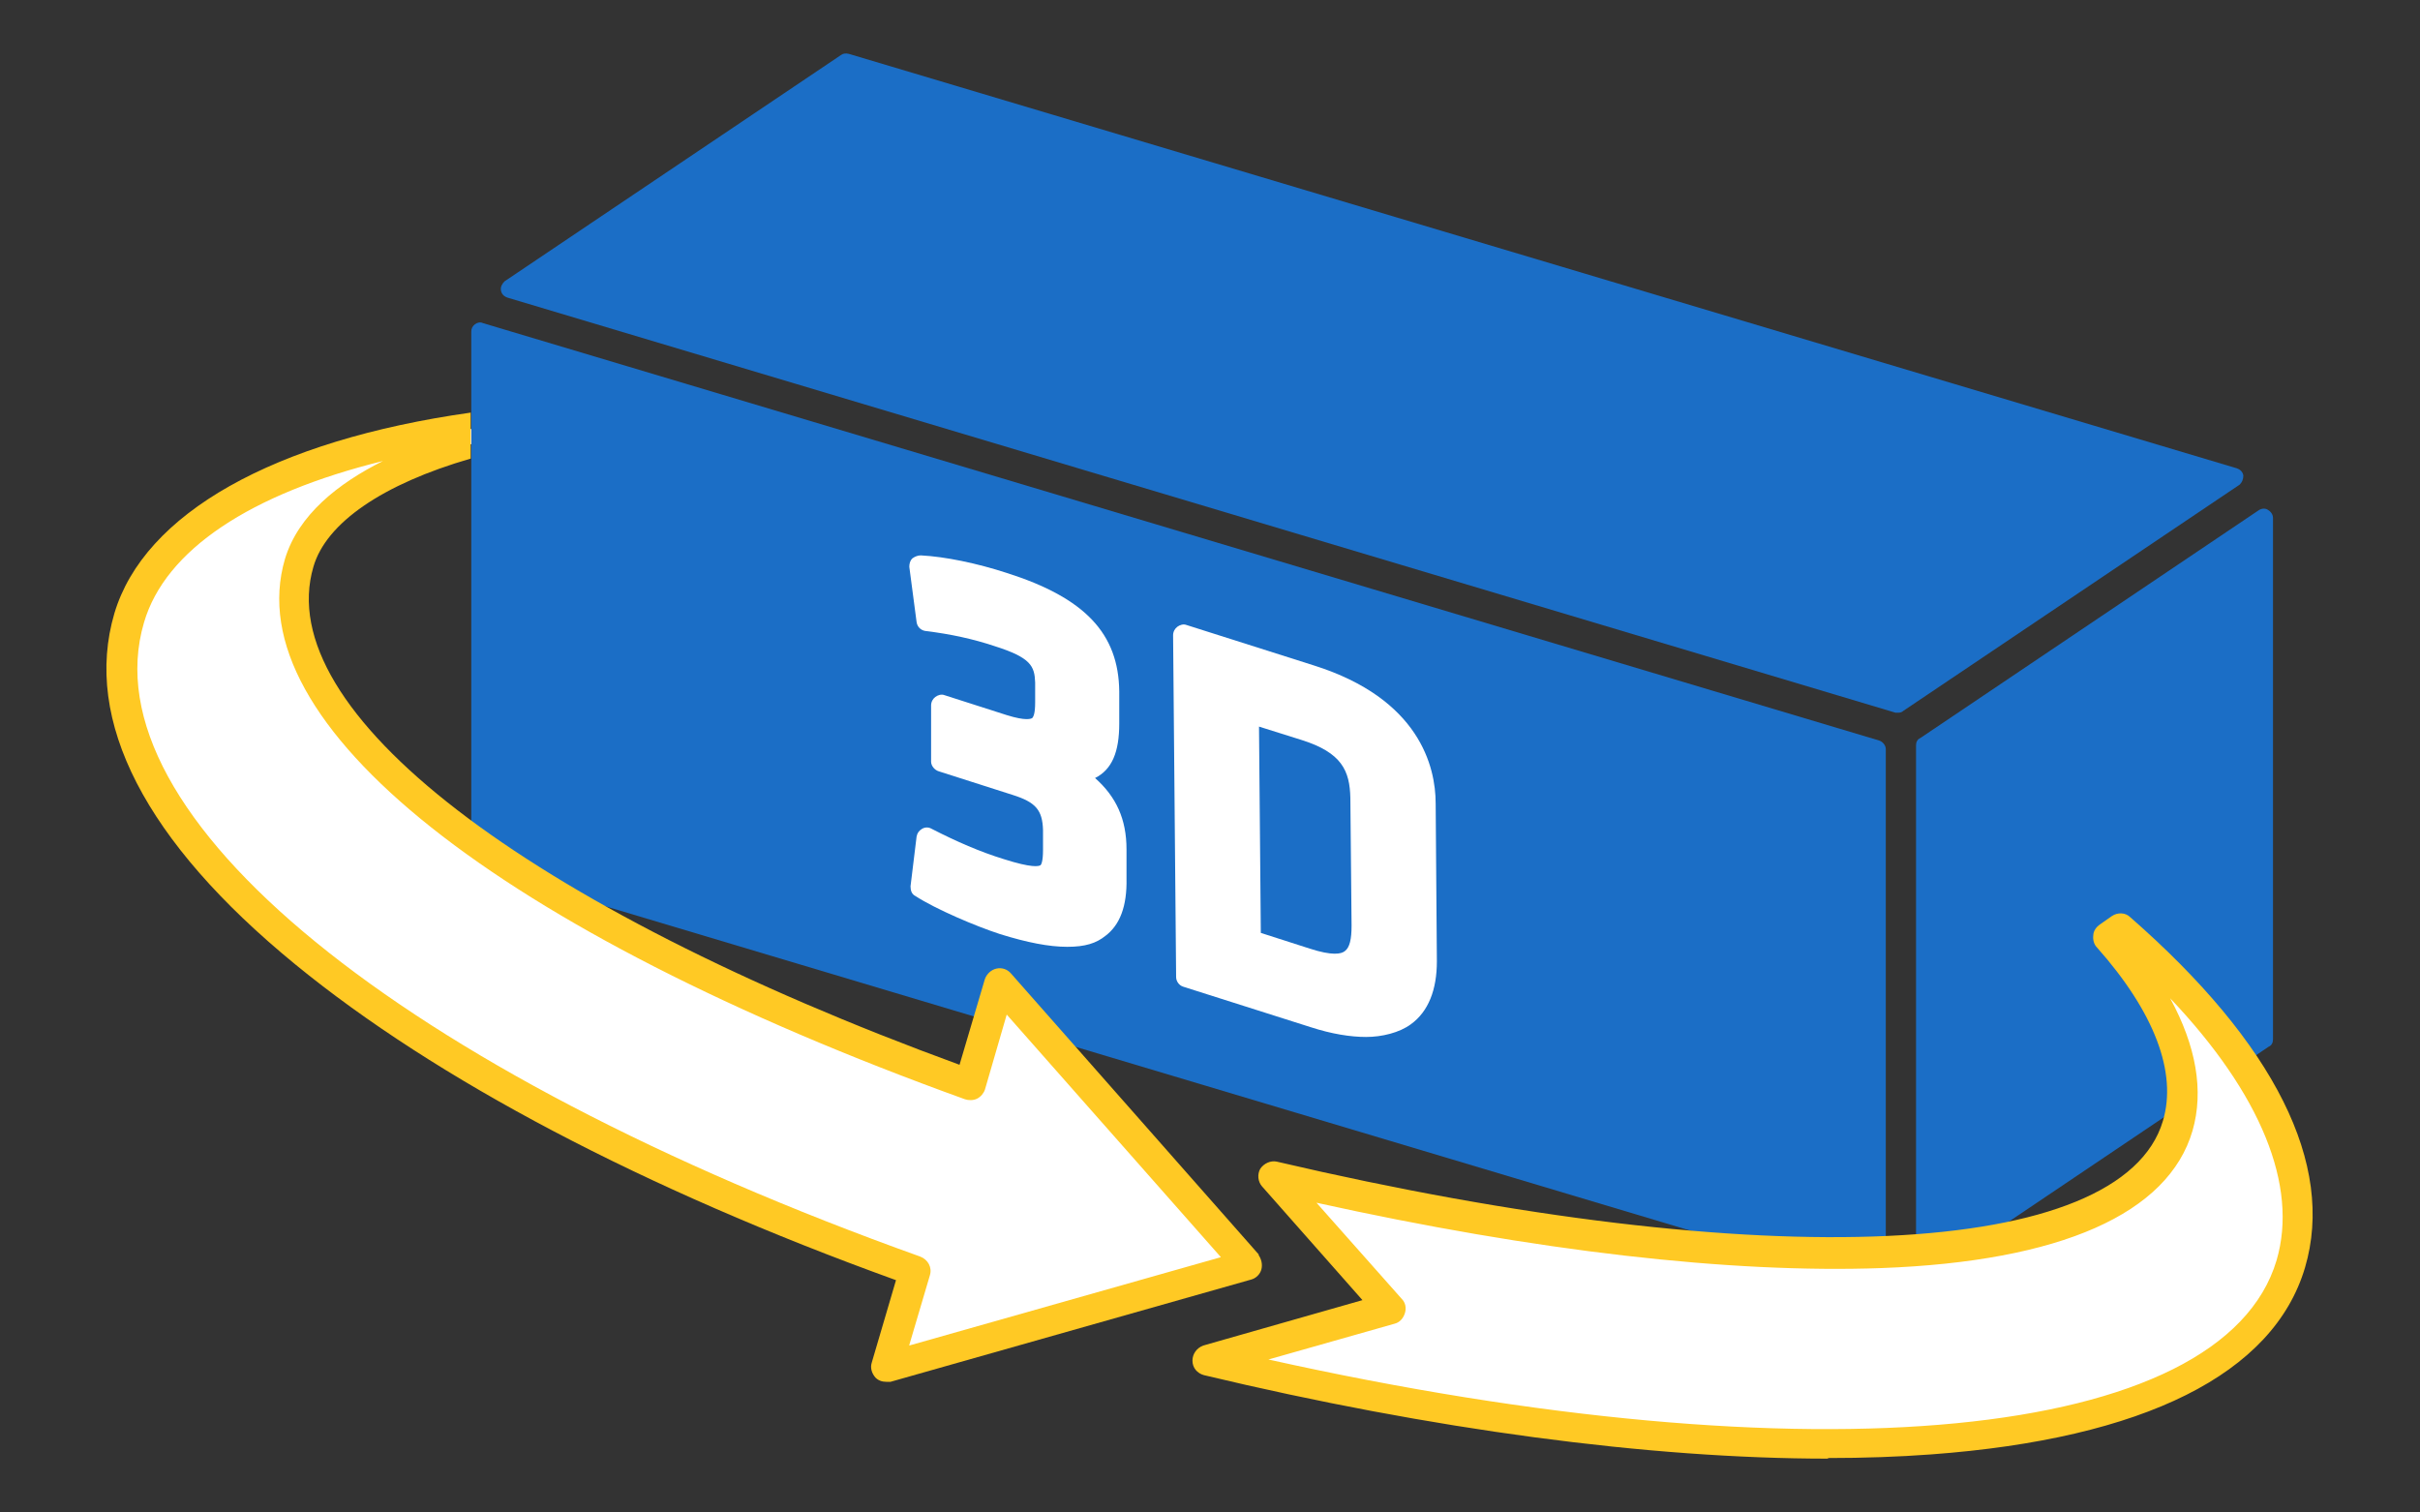 <?xml version="1.0" encoding="UTF-8"?> <svg xmlns="http://www.w3.org/2000/svg" version="1.1" viewBox="0 0 400 250"><rect x="0" y="0" width="400" height="250" fill="#333333" stroke="none"/><defs><style> .cls-1 { fill: #fff; } .cls-2 { fill: #ffc924; } .cls-3 { fill: #1b6ec6; } </style></defs><g><g id="Layer_1"><g><g><path class="cls-3" d="M313.7,117.8c-.1,0-.3,0-.4,0L83.9,49.2c-.6-.2-1-.6-1.1-1.2s.2-1.1.6-1.5l55.6-37.4c.4-.3.8-.3,1.3-.2l229.4,68.5c.6.2,1,.6,1.1,1.2,0,.6-.2,1.1-.6,1.5l-55.6,37.4c-.2.2-.5.3-.8.3Z"></path><path class="cls-3" d="M310.2,212.5c-.1,0-.3,0-.4,0l-230.8-69c-.6-.2-1.1-.8-1.1-1.4V54.8c0-.5.2-.9.6-1.2s.9-.4,1.3-.2l230.8,69c.6.2,1.1.8,1.1,1.4v87.2c0,.5-.2.9-.6,1.2-.3.2-.6.3-.9.3Z"></path><path class="cls-3" d="M318.2,210.9c-.2,0-.5,0-.7-.2-.5-.3-.8-.8-.8-1.3v-86.2c0-.5.2-1,.7-1.2l56-37.7c.5-.3,1.1-.3,1.5,0,.5.3.8.8.8,1.3v86.2c0,.5-.2,1-.7,1.2l-56,37.7c-.3.2-.5.3-.8.3Z"></path></g><g><path class="cls-1" d="M181,128.6c2.8-1.4,4-4.3,4-9v-5.3c-.1-9.6-5.7-15.5-18.6-19.6-4.9-1.6-10.2-2.7-14.2-2.9-.5,0-1,.2-1.4.5-.4.4-.5.9-.5,1.4l1.2,9.1c.1.8.7,1.4,1.5,1.5,4.1.5,7.8,1.3,11.4,2.5,6,1.9,6.6,3.3,6.7,6v3.3c0,1.9-.3,2.4-.5,2.6-.2.1-1,.5-4.2-.5l-10.3-3.3c-.5-.2-1.1,0-1.5.3-.4.3-.7.8-.7,1.4v9.3c0,.7.6,1.4,1.3,1.6l12.2,3.9c3.8,1.2,4.9,2.5,5,5.8v3.3c0,1.9-.3,2.4-.4,2.5-.3.2-1.4.5-6.1-1-3.9-1.2-7.8-2.9-11.9-5-.5-.3-1.1-.3-1.6,0-.5.3-.8.7-.9,1.3l-1,8.2c0,.7.2,1.3.8,1.6,3.4,2.2,10,5,14,6.3,4.5,1.4,8.1,2.1,11.1,2.1s4.8-.6,6.3-1.8c2.4-1.8,3.6-4.9,3.5-9.5v-4.8c0-5-1.7-8.7-5.2-11.8Z"></path><path class="cls-1" d="M237.3,132.8c0-6.1-2.7-17.3-20.1-22.8l-21.1-6.7c-.5-.2-1.1,0-1.5.3-.4.3-.7.8-.7,1.4l.5,56.5c0,.7.5,1.4,1.2,1.6l21.1,6.7c3.4,1.1,6.5,1.6,9.1,1.6s5.5-.7,7.4-2.1c2.9-2.1,4.3-5.7,4.3-10.4l-.2-26.2ZM222.3,157.2c-.6.5-2.1.8-5.8-.4l-8.1-2.6-.3-34.1,7,2.2c6.7,2.1,8,5.1,8.1,9.6l.2,21.1c0,2.2-.3,3.6-1.1,4.2Z"></path></g><g><g><path class="cls-1" d="M206.2,209.1l-41-46.5-4.9,16.8c-72.8-26.3-118.6-59.8-110.8-86.2,2.7-9.1,14-15.8,28.4-19.8v-2.5c-29.4,4.2-51.6,14.8-56.5,31.3-10.1,34.3,44.3,77.3,129.9,107.9l-4.7,15.8,59.6-16.9Z"></path><path class="cls-2" d="M208.1,207.4l-41-46.5c-.6-.7-1.5-1-2.4-.8-.9.2-1.6.9-1.9,1.7l-4.2,14.2c-71.9-26.3-113.8-58.5-106.8-82.3,2.1-7.3,11.5-13.7,26-17.9v-7.6c-32.6,4.6-54,16.7-58.9,33.2-5.2,17.7,5.1,37.7,29.9,58,23.2,19,57.5,37.1,99.3,52.2l-4,13.6c-.3.9,0,1.8.6,2.5.5.5,1.1.7,1.8.7s.5,0,.7,0l59.6-16.9c.8-.2,1.5-.9,1.7-1.7s0-1.7-.5-2.4ZM150.3,222.3l3.4-11.5c.4-1.3-.3-2.6-1.6-3.1C66,176.9,14.4,134.7,23.8,102.9c3.5-12,17.6-21.3,39.5-26.7-7.4,3.7-14,8.9-16.2,16.2-8,27.2,35.1,61.4,112.4,89.3.6.2,1.4.2,2-.1.6-.3,1.1-.9,1.3-1.5l3.6-12.4,35.4,40.1-51.5,14.6Z"></path></g><g><path class="cls-1" d="M350.6,153.7l-2,1.4c9.8,11.1,14.2,21.8,11.4,31.1-7.8,26.6-73.3,26.2-149.4,8.5l19.2,21.8-30.2,8.5c90.1,21.6,168.9,18.8,179.1-15.9,4.8-16.4-6.1-36-28.1-55.3Z"></path><path class="cls-2" d="M302.2,241.1c-29.6,0-65.5-4.8-103.2-13.8-1.1-.3-1.9-1.2-1.9-2.4,0-1.1.7-2.1,1.8-2.5l26.3-7.5-16.6-18.8c-.7-.8-.8-2-.3-2.9.6-.9,1.7-1.4,2.7-1.2,80.9,18.9,139.7,16.1,146.5-6.7,2.4-8-1.4-18-10.9-28.7-.5-.5-.7-1.3-.6-2,0-.7.5-1.4,1.1-1.8l2-1.4c.9-.6,2.2-.6,3,.2,23.9,20.9,33.9,40.9,28.9,57.9-5.2,17.6-26.6,28.3-61.8,30.9-5.4.4-11.1.6-17.1.6ZM209.6,224.7c89.9,20,157.8,13.6,166.7-16.4,3.6-12.3-2.6-27.5-17.6-43.3,4.3,7.9,5.6,15.3,3.7,21.9-4,13.7-21.8,21.6-51.4,22.7-25,.9-57.2-2.8-93.4-10.8l14.1,15.9c.6.6.8,1.5.5,2.4s-.9,1.5-1.7,1.7l-20.8,5.9Z"></path></g></g></g></g></g></svg> 